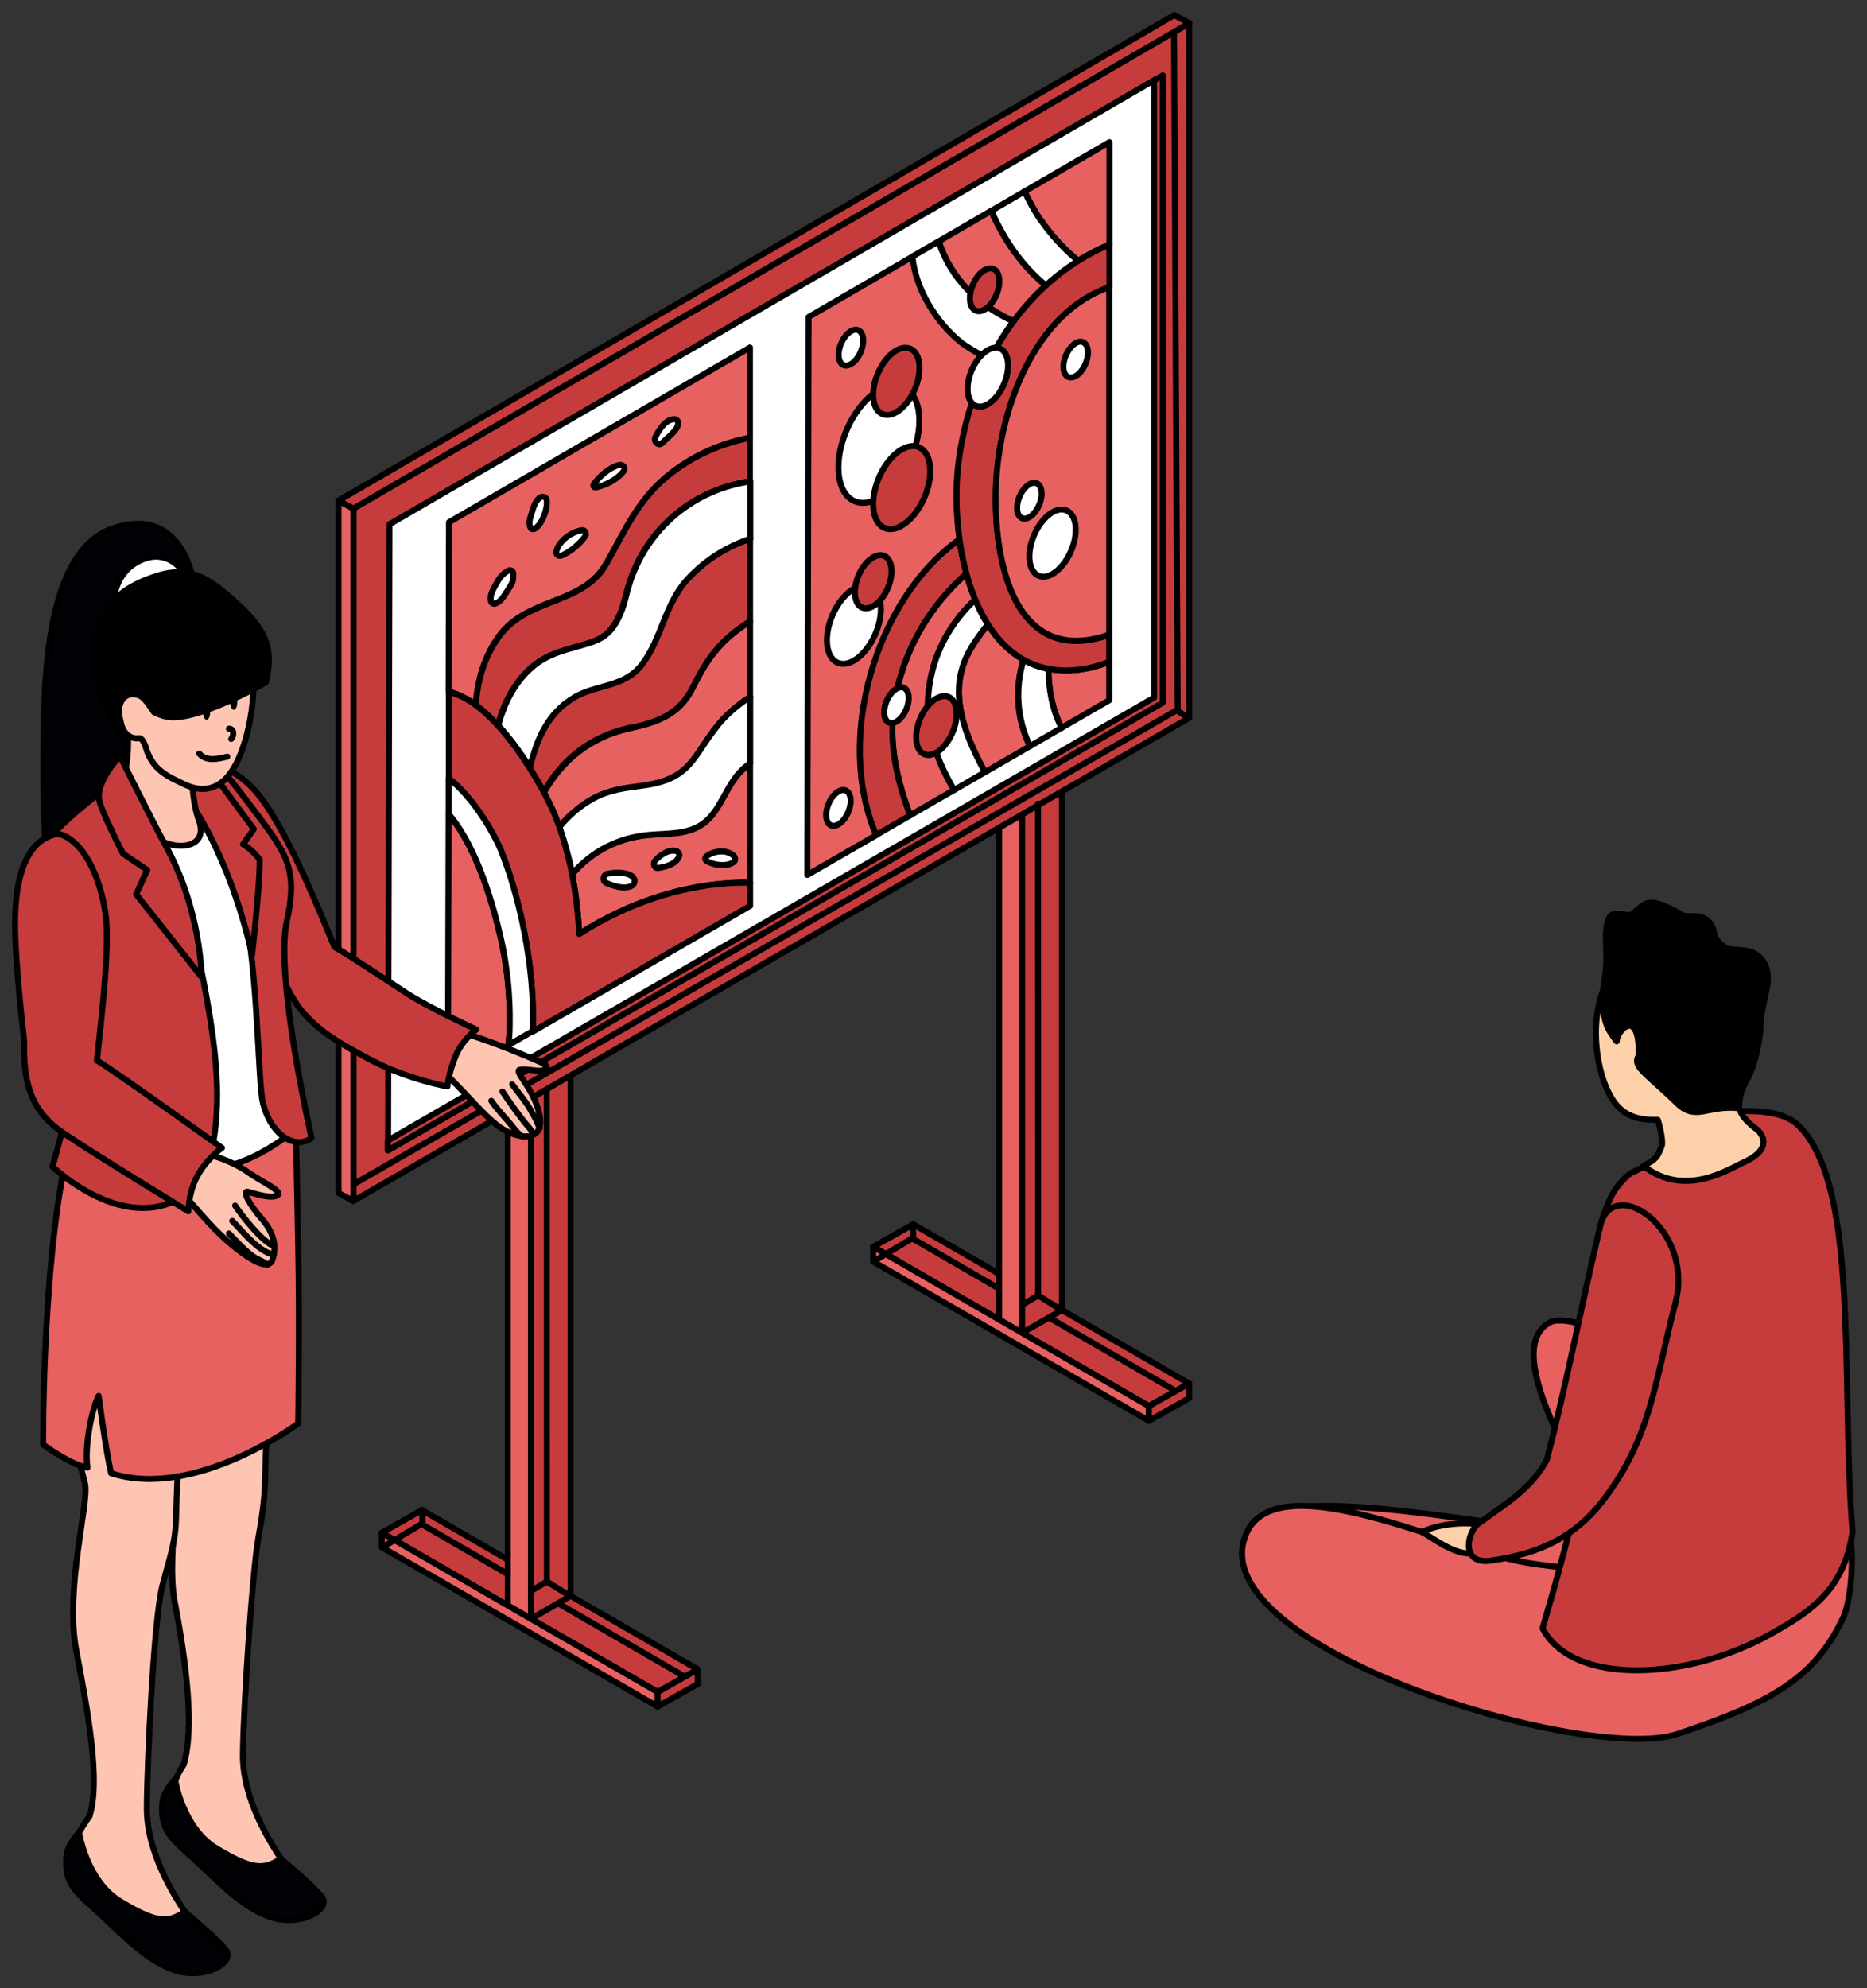 <?xml version="1.0" encoding="UTF-8"?> <svg xmlns="http://www.w3.org/2000/svg" width="124" height="132" viewBox="0 0 124 132" fill="none"><rect x="0" y="0" width="124" height="132" fill="#333333" stroke="none"/> <path d="M43.681 112.337L25.36 101.76L28.025 100.256L46.346 110.832L43.681 112.337Z" fill="#C63C3C" stroke="black" stroke-width="0.4" stroke-miterlimit="10" stroke-linecap="round" stroke-linejoin="round"></path> <path d="M33.726 67.147V106.594L35.265 107.479V67.147H33.726Z" fill="#E76161" stroke="black" stroke-width="0.4" stroke-miterlimit="10" stroke-linecap="round" stroke-linejoin="round"></path> <path d="M35.268 66.757V107.479L37.898 105.952V66.757H35.268Z" fill="#C63C3C" stroke="black" stroke-width="0.4" stroke-miterlimit="10" stroke-linecap="round" stroke-linejoin="round"></path> <path d="M43.681 113.301L25.36 102.725V101.76L43.681 112.336V113.301Z" fill="#E76161" stroke="black" stroke-width="0.4" stroke-miterlimit="10" stroke-linecap="round" stroke-linejoin="round"></path> <path d="M43.68 113.301L46.344 111.797V110.832L43.68 112.336V113.301Z" fill="#C63C3C" stroke="black" stroke-width="0.4" stroke-miterlimit="10" stroke-linecap="round" stroke-linejoin="round"></path> <path d="M76.301 93.354L57.992 82.777L60.657 81.284L78.977 91.85L76.301 93.354Z" fill="#C63C3C" stroke="black" stroke-width="0.4" stroke-miterlimit="10" stroke-linecap="round" stroke-linejoin="round"></path> <path d="M66.357 48.452V87.612L67.885 88.496V48.452H66.357Z" fill="#E76161" stroke="black" stroke-width="0.4" stroke-miterlimit="10" stroke-linecap="round" stroke-linejoin="round"></path> <path d="M67.886 48.153V88.496L70.528 86.98V48.153H67.886Z" fill="#C63C3C" stroke="black" stroke-width="0.4" stroke-miterlimit="10" stroke-linecap="round" stroke-linejoin="round"></path> <path d="M76.301 94.33L57.992 83.753V82.777L76.301 93.354V94.33Z" fill="#E76161" stroke="black" stroke-width="0.4" stroke-miterlimit="10" stroke-linecap="round" stroke-linejoin="round"></path> <path d="M76.306 94.33L78.982 92.826V91.85L76.306 93.354V94.33Z" fill="#C63C3C" stroke="black" stroke-width="0.4" stroke-miterlimit="10" stroke-linecap="round" stroke-linejoin="round"></path> <path d="M78.982 47.659L23.47 79.734V33.764L78.982 1.54V47.659Z" fill="#C63C3C" stroke="black" stroke-width="0.4" stroke-miterlimit="10" stroke-linecap="round" stroke-linejoin="round"></path> <path d="M76.763 5.26L76.671 46.959L25.775 76.369L25.867 34.809L76.763 5.26Z" fill="white" stroke="black" stroke-width="0.4" stroke-miterlimit="10" stroke-linecap="round" stroke-linejoin="round"></path> <path d="M76.651 5.341L77.225 5.008V46.649L25.756 76.38V75.726L76.651 46.315V5.341Z" fill="#C63C3C" stroke="black" stroke-width="0.4" stroke-miterlimit="10" stroke-linecap="round" stroke-linejoin="round"></path> <path d="M23.472 79.734L22.484 79.206V33.236L23.472 33.764V79.734Z" fill="#E76161" stroke="black" stroke-width="0.4" stroke-miterlimit="10" stroke-linecap="round" stroke-linejoin="round"></path> <path d="M77.997 1L78.985 1.54L23.472 33.764L22.484 33.235L77.997 1Z" fill="#C63C3C" stroke="black" stroke-width="0.4" stroke-miterlimit="10" stroke-linecap="round" stroke-linejoin="round"></path> <path d="M46.691 54.688C45.669 55.434 44.336 55.331 43.13 55.434C41.04 55.606 39.283 56.536 37.996 58.041C38.249 59.35 38.398 60.682 38.467 62.014C41.867 59.832 45.83 58.546 49.815 58.603V50.691C49.632 50.829 49.459 50.967 49.276 51.139C48.184 52.172 47.886 53.815 46.691 54.699V54.688Z" fill="#E76161" stroke="black" stroke-width="0.4" stroke-miterlimit="10" stroke-linecap="round" stroke-linejoin="round"></path> <path d="M40.273 37.416C41.583 35.096 42.433 33.04 44.627 31.364C46.189 30.169 47.934 29.423 49.807 29.055V23.072L29.821 34.671L29.798 45.925C30.395 46.052 30.992 46.362 31.59 46.798C31.716 45.179 32.153 43.606 33.129 42.25C35.047 39.621 38.7 40.183 40.262 37.416H40.273Z" fill="#E76161" stroke="black" stroke-width="0.4" stroke-miterlimit="10" stroke-linecap="round" stroke-linejoin="round"></path> <path d="M41.857 48.337C43.775 47.923 45.142 47.395 46.015 45.65C46.509 44.662 47.014 43.755 47.76 42.928C48.369 42.262 49.07 41.711 49.817 41.251V35.762C48.277 36.267 46.876 37.14 45.716 38.369C44.131 40.057 43.97 42.377 42.603 44.134C41.443 45.627 39.64 45.408 38.112 46.293C36.366 47.303 35.608 49.083 35.16 50.955C35.516 51.529 35.838 52.081 36.114 52.586C37.32 50.45 39.169 48.9 41.845 48.314L41.857 48.337Z" fill="#C63C3C" stroke="black" stroke-width="0.4" stroke-miterlimit="10" stroke-linecap="round" stroke-linejoin="round"></path> <path d="M36.112 58.477C36.112 58.477 36.181 58.5 36.216 58.523C36.193 58.5 36.158 58.477 36.124 58.454C36.124 58.454 36.124 58.477 36.112 58.488V58.477Z" fill="#43B2EF" stroke="black" stroke-width="0.4" stroke-miterlimit="10" stroke-linecap="round" stroke-linejoin="round"></path> <path d="M37.136 54.929C37.756 54.159 38.526 53.505 39.399 53.022C40.467 52.437 41.547 52.322 42.73 52.161C45.934 51.725 46.015 50.197 47.669 48.165C48.209 47.498 48.967 46.832 49.817 46.281V41.263C49.07 41.722 48.369 42.262 47.761 42.94C47.014 43.755 46.509 44.673 46.015 45.661C45.142 47.407 43.775 47.935 41.857 48.348C39.18 48.934 37.331 50.484 36.125 52.62C36.47 53.275 36.745 53.849 36.906 54.263C36.998 54.481 37.056 54.722 37.136 54.94V54.929Z" fill="#E76161" stroke="black" stroke-width="0.4" stroke-miterlimit="10" stroke-linecap="round" stroke-linejoin="round"></path> <path d="M47.677 48.153C46.012 50.186 45.943 51.713 42.738 52.15C41.555 52.31 40.475 52.425 39.407 53.011C38.546 53.482 37.765 54.148 37.145 54.917C37.501 55.939 37.799 56.973 38.006 58.029C39.304 56.525 41.05 55.606 43.14 55.423C44.335 55.319 45.667 55.423 46.701 54.676C47.895 53.803 48.206 52.15 49.285 51.116C49.458 50.944 49.641 50.806 49.825 50.668V46.258C48.975 46.81 48.229 47.464 47.677 48.142V48.153Z" fill="white" stroke="black" stroke-width="0.4" stroke-miterlimit="10" stroke-linecap="round" stroke-linejoin="round"></path> <path d="M33.071 48.164C33.45 46.706 34.139 45.339 35.253 44.352C36.092 43.605 36.965 43.318 38.021 43.008C39.584 42.56 40.422 42.457 41.157 40.803C41.456 40.125 41.571 39.391 41.8 38.702C42.995 34.992 46.142 32.477 49.806 31.96V29.067C47.934 29.434 46.188 30.192 44.626 31.375C42.432 33.051 41.582 35.107 40.273 37.427C38.711 40.194 35.047 39.632 33.14 42.261C32.152 43.617 31.715 45.19 31.601 46.809C32.106 47.188 32.6 47.648 33.071 48.164Z" fill="#C63C3C" stroke="black" stroke-width="0.4" stroke-miterlimit="10" stroke-linecap="round" stroke-linejoin="round"></path> <path d="M38.127 46.304C39.654 45.42 41.458 45.638 42.618 44.145C43.973 42.388 44.134 40.068 45.73 38.38C46.891 37.151 48.292 36.279 49.831 35.773V31.961C46.167 32.489 43.02 34.992 41.825 38.702C41.595 39.402 41.481 40.137 41.182 40.803C40.447 42.457 39.608 42.56 38.046 43.008C36.978 43.307 36.117 43.605 35.278 44.352C34.164 45.339 33.475 46.706 33.096 48.164C33.877 49.014 34.589 50.002 35.198 50.966C35.634 49.095 36.392 47.315 38.15 46.304H38.127Z" fill="white" stroke="black" stroke-width="0.4" stroke-miterlimit="10" stroke-linecap="round" stroke-linejoin="round"></path> <path d="M33.266 62.324C32.783 60.165 31.715 56.307 29.797 54.067L29.751 71.73L33.771 69.41C33.817 68.962 33.851 68.526 33.851 68.078C33.886 66.137 33.691 64.219 33.266 62.324Z" fill="#E76161" stroke="black" stroke-width="0.4" stroke-miterlimit="10" stroke-linecap="round" stroke-linejoin="round"></path> <path d="M49.819 58.603C45.845 58.546 41.871 59.832 38.471 62.014C38.333 59.361 37.874 56.72 36.909 54.251C36.117 52.253 32.912 46.58 29.811 45.948V51.701C31.419 52.907 32.82 55.388 33.222 56.364C34.462 59.361 35.565 64.253 35.381 68.491L49.819 60.142V58.615V58.603Z" fill="#C63C3C" stroke="black" stroke-width="0.4" stroke-miterlimit="10" stroke-linecap="round" stroke-linejoin="round"></path> <path d="M33.221 56.341C32.819 55.365 31.417 52.896 29.798 51.678V54.044C31.705 56.283 32.773 60.142 33.267 62.301C33.692 64.196 33.887 66.114 33.852 68.055C33.852 68.502 33.818 68.939 33.772 69.387L35.38 68.457C35.564 64.231 34.461 59.327 33.221 56.33V56.341Z" fill="white" stroke="black" stroke-width="0.4" stroke-miterlimit="10" stroke-linecap="round" stroke-linejoin="round"></path> <path d="M33.768 37.875C33.343 38.127 33.159 38.38 32.918 38.828C32.734 39.172 32.516 39.528 32.608 39.93C32.631 40.034 32.757 40.103 32.86 40.08C33.251 39.976 33.458 39.597 33.664 39.276C33.802 39.069 33.963 38.839 34.043 38.61C34.112 38.426 34.078 38.265 34.089 38.07C34.089 37.909 33.906 37.806 33.768 37.886V37.875Z" fill="white" stroke="black" stroke-width="0.4" stroke-miterlimit="10" stroke-linecap="round" stroke-linejoin="round"></path> <path d="M38.663 35.199C37.974 35.291 37.123 35.899 36.951 36.6C36.905 36.772 37.066 36.956 37.25 36.898C37.824 36.703 38.559 36.072 38.881 35.578C38.973 35.429 38.858 35.176 38.663 35.199Z" fill="white" stroke="black" stroke-width="0.4" stroke-miterlimit="10" stroke-linecap="round" stroke-linejoin="round"></path> <path d="M36.31 33.19C36.276 32.949 35.965 32.937 35.816 33.063C35.518 33.316 35.414 33.741 35.299 34.108C35.196 34.441 35.093 34.717 35.242 35.05C35.276 35.142 35.414 35.153 35.483 35.119C36 34.866 36.391 33.741 36.31 33.212V33.19Z" fill="white" stroke="black" stroke-width="0.4" stroke-miterlimit="10" stroke-linecap="round" stroke-linejoin="round"></path> <path d="M41.136 30.869C40.481 31.019 39.803 31.627 39.424 32.167C39.355 32.27 39.47 32.385 39.574 32.362C40.24 32.225 41.032 31.811 41.434 31.26C41.584 31.053 41.342 30.812 41.136 30.869Z" fill="white" stroke="black" stroke-width="0.4" stroke-miterlimit="10" stroke-linecap="round" stroke-linejoin="round"></path> <path d="M44.901 27.849C44.28 27.712 43.752 28.55 43.522 29.032C43.385 29.319 43.752 29.664 43.993 29.4C44.326 29.044 45.038 28.573 45.05 28.068C45.05 27.976 44.981 27.884 44.889 27.861L44.901 27.849Z" fill="white" stroke="black" stroke-width="0.4" stroke-miterlimit="10" stroke-linecap="round" stroke-linejoin="round"></path> <path d="M41.982 58.178C41.557 57.868 40.822 57.914 40.316 58.018C40.064 58.075 39.995 58.477 40.236 58.603C40.696 58.821 41.396 59.04 41.89 58.844C42.189 58.718 42.246 58.373 41.982 58.178Z" fill="white" stroke="black" stroke-width="0.4" stroke-miterlimit="10" stroke-linecap="round" stroke-linejoin="round"></path> <path d="M44.911 56.502C44.417 56.352 43.809 56.8 43.498 57.156C43.361 57.317 43.441 57.65 43.694 57.627C44.199 57.57 44.923 57.363 45.106 56.846C45.152 56.697 45.049 56.548 44.911 56.502Z" fill="white" stroke="black" stroke-width="0.4" stroke-miterlimit="10" stroke-linecap="round" stroke-linejoin="round"></path> <path d="M48.764 56.858C48.328 56.364 47.363 56.467 46.892 56.881C46.8 56.961 46.834 57.099 46.926 57.157C47.374 57.444 48.247 57.559 48.707 57.248C48.844 57.157 48.868 56.984 48.753 56.846L48.764 56.858Z" fill="white" stroke="black" stroke-width="0.4" stroke-miterlimit="10" stroke-linecap="round" stroke-linejoin="round"></path> <path d="M67.345 16.687C66.817 15.94 66.266 14.999 65.829 13.999L62.349 16.021C63.176 18.513 64.968 20.258 67.322 21.326C67.966 20.465 68.677 19.673 69.47 18.949C68.574 18.248 67.805 17.318 67.345 16.675V16.687Z" fill="#E76161" stroke="black" stroke-width="0.4" stroke-miterlimit="10" stroke-linecap="round" stroke-linejoin="round"></path> <path d="M60.616 17.031L53.702 21.051L53.621 58.087L57.641 55.767L58.216 55.434C55.47 49.06 58.147 39.781 63.752 35.808C63.511 34.062 63.499 32.317 63.672 30.858C63.959 28.424 64.671 26.023 65.785 23.864C64.935 23.451 64.2 22.992 63.878 22.739C62.213 21.418 60.857 19.248 60.639 17.031H60.616Z" fill="#E76161" stroke="black" stroke-width="0.4" stroke-miterlimit="10" stroke-linecap="round" stroke-linejoin="round"></path> <path d="M73.686 9.44L68.047 12.713C68.357 13.379 68.713 14.022 69.138 14.643C69.758 15.538 70.516 16.377 71.344 17.1C71.435 17.181 71.516 17.249 71.608 17.318C72.262 16.905 72.951 16.549 73.686 16.239V9.452V9.44Z" fill="#E76161" stroke="black" stroke-width="0.4" stroke-miterlimit="10" stroke-linecap="round" stroke-linejoin="round"></path> <path d="M62.346 16.021L60.6 17.031C60.818 19.236 62.185 21.407 63.839 22.739C64.16 22.992 64.895 23.451 65.745 23.864C66.205 22.98 66.722 22.13 67.308 21.338C64.953 20.27 63.172 18.524 62.334 16.032L62.346 16.021Z" fill="white" stroke="black" stroke-width="0.4" stroke-miterlimit="10" stroke-linecap="round" stroke-linejoin="round"></path> <path d="M69.138 14.643C68.702 14.022 68.358 13.368 68.047 12.713L65.842 13.999C66.278 14.999 66.818 15.929 67.358 16.687C67.806 17.318 68.587 18.26 69.483 18.96C70.149 18.352 70.85 17.801 71.619 17.318C71.528 17.25 71.447 17.181 71.355 17.1C70.528 16.377 69.782 15.55 69.15 14.643H69.138Z" fill="white" stroke="black" stroke-width="0.4" stroke-miterlimit="10" stroke-linecap="round" stroke-linejoin="round"></path> <path d="M69.939 46.844C70.077 47.383 70.272 47.866 70.502 48.325L73.672 46.488V43.938C73.075 44.168 72.443 44.352 71.788 44.444C71.007 44.547 70.284 44.524 69.629 44.398C69.629 45.236 69.744 46.074 69.928 46.832L69.939 46.844Z" fill="#E76161" stroke="black" stroke-width="0.4" stroke-miterlimit="10" stroke-linecap="round" stroke-linejoin="round"></path> <path d="M59.556 45.868C58.878 48.922 59.475 51.495 60.44 54.136L63.369 52.448C61.979 50.082 61.198 47.613 61.876 44.719C62.324 42.79 63.369 41.125 64.77 39.804C64.541 39.253 64.345 38.679 64.185 38.082C61.864 40.103 60.233 42.79 59.556 45.868Z" fill="#E76161" stroke="black" stroke-width="0.4" stroke-miterlimit="10" stroke-linecap="round" stroke-linejoin="round"></path> <path d="M65.419 51.265L68.405 49.542C67.532 47.785 67.383 45.672 67.98 43.8C67.015 43.261 66.234 42.434 65.614 41.446C64.902 42.365 64.201 43.295 63.88 44.467C63.259 46.775 64.258 49.118 65.419 51.265Z" fill="#E76161" stroke="black" stroke-width="0.4" stroke-miterlimit="10" stroke-linecap="round" stroke-linejoin="round"></path> <path d="M58.203 55.434L60.443 54.136C59.478 51.495 58.881 48.922 59.558 45.867C60.236 42.801 61.867 40.114 64.187 38.081C63.981 37.335 63.831 36.577 63.728 35.807C58.134 39.781 55.446 49.06 58.192 55.434H58.203Z" fill="#C63C3C" stroke="black" stroke-width="0.4" stroke-miterlimit="10" stroke-linecap="round" stroke-linejoin="round"></path> <path d="M61.88 44.719C61.202 47.613 61.983 50.083 63.373 52.448L65.418 51.265C64.257 49.118 63.258 46.775 63.878 44.467C64.189 43.295 64.901 42.354 65.613 41.447C65.291 40.941 65.016 40.39 64.774 39.804C63.373 41.125 62.328 42.779 61.88 44.719Z" fill="white" stroke="black" stroke-width="0.4" stroke-miterlimit="10" stroke-linecap="round" stroke-linejoin="round"></path> <path d="M68.404 49.542L70.506 48.325C70.276 47.866 70.081 47.383 69.943 46.844C69.748 46.086 69.633 45.247 69.645 44.409C69.036 44.294 68.485 44.087 67.991 43.8C67.393 45.672 67.543 47.785 68.416 49.542H68.404Z" fill="white" stroke="black" stroke-width="0.4" stroke-miterlimit="10" stroke-linecap="round" stroke-linejoin="round"></path> <path d="M73.396 42.239C66.722 44.306 65.803 35.704 66.228 31.226C66.676 26.425 69.008 20.683 73.683 19.076V16.239C67.894 18.674 64.368 24.645 63.644 30.858C63.024 36.175 64.781 45.408 71.788 44.444C72.454 44.352 73.074 44.168 73.671 43.938V42.112C73.579 42.147 73.488 42.193 73.384 42.227L73.396 42.239Z" fill="#C63C3C" stroke="black" stroke-width="0.4" stroke-miterlimit="10" stroke-linecap="round" stroke-linejoin="round"></path> <path d="M66.218 31.214C65.793 35.693 66.712 44.294 73.385 42.227C73.489 42.193 73.569 42.147 73.672 42.112V19.064C68.998 20.672 66.666 26.414 66.218 31.214Z" fill="#E76161" stroke="black" stroke-width="0.4" stroke-miterlimit="10" stroke-linecap="round" stroke-linejoin="round"></path> <path d="M58.373 25.897C58.373 25.897 58.408 25.886 58.419 25.874C59.878 25.059 61.061 25.978 61.061 27.93C61.061 29.905 59.855 32.214 58.373 33.063C56.892 33.925 55.685 33.006 55.685 31.031C55.685 29.055 56.892 26.747 58.373 25.897Z" fill="white" stroke="black" stroke-width="0.4" stroke-miterlimit="10" stroke-linecap="round" stroke-linejoin="round"></path> <path d="M65.609 23.244C65.609 23.244 65.621 23.244 65.632 23.233C66.368 22.831 66.953 23.279 66.953 24.266C66.953 25.254 66.356 26.402 65.609 26.839C64.863 27.264 64.266 26.816 64.266 25.817C64.266 24.817 64.863 23.681 65.609 23.244Z" fill="white" stroke="black" stroke-width="0.4" stroke-miterlimit="10" stroke-linecap="round" stroke-linejoin="round"></path> <path d="M56.714 39.081C56.714 39.081 56.737 39.081 56.748 39.069C57.724 38.529 58.506 39.138 58.506 40.436C58.506 41.757 57.702 43.284 56.714 43.858C55.726 44.432 54.922 43.824 54.922 42.503C54.922 41.182 55.726 39.655 56.714 39.081Z" fill="white" stroke="black" stroke-width="0.4" stroke-miterlimit="10" stroke-linecap="round" stroke-linejoin="round"></path> <path d="M62.191 46.373C62.191 46.373 62.203 46.373 62.215 46.361C62.95 45.959 63.535 46.407 63.535 47.395C63.535 48.383 62.938 49.531 62.191 49.967C61.445 50.392 60.848 49.944 60.848 48.945C60.848 47.946 61.445 46.809 62.191 46.373Z" fill="#C63C3C" stroke="black" stroke-width="0.4" stroke-miterlimit="10" stroke-linecap="round" stroke-linejoin="round"></path> <path d="M68.367 32.145C68.367 32.145 68.367 32.145 68.378 32.145C68.826 31.892 69.182 32.179 69.182 32.776C69.182 33.385 68.814 34.086 68.367 34.338C67.918 34.591 67.551 34.327 67.551 33.718C67.551 33.109 67.918 32.409 68.367 32.156V32.145Z" fill="white" stroke="black" stroke-width="0.4" stroke-miterlimit="10" stroke-linecap="round" stroke-linejoin="round"></path> <path d="M55.684 52.54C55.684 52.54 55.684 52.54 55.695 52.54C56.143 52.287 56.499 52.575 56.499 53.172C56.499 53.78 56.132 54.481 55.684 54.733C55.236 54.998 54.868 54.722 54.868 54.113C54.868 53.505 55.236 52.804 55.684 52.551V52.54Z" fill="white" stroke="black" stroke-width="0.4" stroke-miterlimit="10" stroke-linecap="round" stroke-linejoin="round"></path> <path d="M59.538 45.718C59.538 45.718 59.538 45.718 59.55 45.718C59.998 45.466 60.354 45.753 60.354 46.35C60.354 46.959 59.986 47.659 59.538 47.912C59.09 48.176 58.723 47.9 58.723 47.292C58.723 46.683 59.09 45.983 59.538 45.73V45.718Z" fill="white" stroke="black" stroke-width="0.4" stroke-miterlimit="10" stroke-linecap="round" stroke-linejoin="round"></path> <path d="M71.443 22.773C71.443 22.773 71.443 22.773 71.455 22.773C71.903 22.521 72.259 22.808 72.259 23.405C72.259 24.014 71.891 24.714 71.443 24.967C70.995 25.219 70.628 24.955 70.628 24.347C70.628 23.738 70.995 23.038 71.443 22.785V22.773Z" fill="white" stroke="black" stroke-width="0.4" stroke-miterlimit="10" stroke-linecap="round" stroke-linejoin="round"></path> <path d="M56.515 21.981C56.515 21.981 56.515 21.981 56.526 21.981C56.974 21.729 57.33 22.016 57.33 22.613C57.33 23.221 56.963 23.922 56.515 24.174C56.067 24.439 55.699 24.163 55.699 23.555C55.699 22.946 56.067 22.245 56.515 21.993V21.981Z" fill="white" stroke="black" stroke-width="0.4" stroke-miterlimit="10" stroke-linecap="round" stroke-linejoin="round"></path> <path d="M57.996 36.991C57.996 36.991 58.007 36.991 58.019 36.991C58.685 36.623 59.213 37.037 59.213 37.921C59.213 38.817 58.673 39.862 57.996 40.241C57.318 40.631 56.778 40.218 56.778 39.322C56.778 38.426 57.318 37.381 57.996 37.002V36.991Z" fill="#C63C3C" stroke="black" stroke-width="0.4" stroke-miterlimit="10" stroke-linecap="round" stroke-linejoin="round"></path> <path d="M65.385 17.927C65.385 17.927 65.385 17.927 65.408 17.927C65.936 17.629 66.373 17.962 66.373 18.674C66.373 19.397 65.936 20.236 65.396 20.546C64.856 20.856 64.42 20.523 64.42 19.799C64.42 19.076 64.856 18.237 65.396 17.927H65.385Z" fill="#C63C3C" stroke="black" stroke-width="0.4" stroke-miterlimit="10" stroke-linecap="round" stroke-linejoin="round"></path> <path d="M59.887 29.836C59.887 29.836 59.91 29.836 59.922 29.824C60.956 29.25 61.783 29.893 61.783 31.271C61.783 32.672 60.933 34.292 59.887 34.9C58.842 35.509 57.992 34.866 57.992 33.465C57.992 32.064 58.842 30.445 59.887 29.836Z" fill="#C63C3C" stroke="black" stroke-width="0.4" stroke-miterlimit="10" stroke-linecap="round" stroke-linejoin="round"></path> <path d="M59.531 23.267C59.531 23.267 59.554 23.267 59.554 23.256C60.393 22.796 61.071 23.313 61.071 24.427C61.071 25.564 60.381 26.873 59.531 27.367C58.681 27.861 57.992 27.332 57.992 26.207C57.992 25.082 58.681 23.761 59.531 23.267Z" fill="#C63C3C" stroke="black" stroke-width="0.4" stroke-miterlimit="10" stroke-linecap="round" stroke-linejoin="round"></path> <path d="M69.907 34.005C69.907 34.005 69.93 34.005 69.93 33.993C70.769 33.534 71.446 34.051 71.446 35.165C71.446 36.301 70.757 37.611 69.907 38.105C69.057 38.598 68.368 38.07 68.368 36.945C68.368 35.819 69.057 34.498 69.907 34.005Z" fill="white" stroke="black" stroke-width="0.4" stroke-miterlimit="10" stroke-linecap="round" stroke-linejoin="round"></path> <path d="M12.934 39.058C12.934 39.058 12.348 33.385 7.455 35.096C2.551 36.807 2.907 46.97 2.884 51.794C2.872 56.617 3.447 60.407 3.447 60.407C3.447 60.407 13.486 60.809 12.934 39.058Z" fill="#000206" stroke="black" stroke-width="0.4" stroke-miterlimit="10" stroke-linecap="round" stroke-linejoin="round"></path> <path d="M30.541 68.491C30.541 68.491 32.54 69.111 34.447 69.904C36.365 70.696 36.56 70.765 36.146 71.018C35.836 71.201 34.975 70.926 34.538 71.018C34.102 71.11 35.239 72.017 35.733 73.624C36.445 75.956 34.412 75.692 33.172 74.819C32.655 74.451 31.965 73.762 31.403 73.154C30.622 72.315 29.68 71.316 29.174 70.972C28.301 70.363 27.371 68.847 27.371 68.847C27.371 68.847 28.991 67.71 30.541 68.491Z" fill="#FFC5B3" stroke="black" stroke-width="0.4" stroke-miterlimit="10" stroke-linecap="round" stroke-linejoin="round"></path> <path d="M18.362 90.598C18.362 90.598 17.672 94.962 17.638 96.914C17.615 98.866 17.581 99.727 17.155 102.139C16.753 104.401 16.156 113.497 16.133 116.505C16.122 119.514 17.96 122.304 18.649 123.396C19.338 124.487 17.155 126.187 15.502 124.603C13.847 123.017 13.675 122.706 12.733 122.212C11.803 121.719 10.673 119.341 12.194 117.168C12.928 114.802 12.383 110.426 11.601 106.326C11.275 104.615 11.516 102.17 11.602 100.444C11.723 98.034 11.611 96.24 11.344 95.524C10.884 94.296 18.373 90.598 18.373 90.598H18.362Z" fill="#FFC5B3" stroke="black" stroke-width="0.4" stroke-miterlimit="10" stroke-linecap="round" stroke-linejoin="round"></path> <path d="M18.644 123.396C18.644 123.396 20.688 125.095 21.366 125.922C22.044 126.749 19.942 127.967 17.932 127.266C15.922 126.566 14.279 124.67 12.683 123.246C11.12 121.846 10.695 121.352 10.776 119.755C10.81 118.963 11.626 118.136 11.626 118.136C11.626 118.136 12.12 121.386 14.417 122.741C16.599 124.039 17.495 124.234 18.655 123.384L18.644 123.396Z" fill="#000206" stroke="black" stroke-width="0.4" stroke-miterlimit="10" stroke-linecap="round" stroke-linejoin="round"></path> <path d="M11.982 94.124C11.982 94.124 11.74 98.51 11.706 100.463C11.671 102.415 11.373 103.035 10.787 105.263C10.213 107.491 9.765 117.023 9.753 120.032C9.742 123.041 11.579 125.83 12.269 126.922C12.958 128.013 10.775 129.713 9.121 128.128C7.467 126.542 7.295 126.232 6.353 125.738C5.423 125.246 3.395 124.085 5.947 120.579C6.682 118.213 5.848 113.681 5.067 109.581C4.286 105.481 5.932 99.781 5.645 98.506C4.944 95.371 2.896 90.989 4.665 89.932C6.514 88.818 11.982 94.124 11.982 94.124Z" fill="#FFC5B3" stroke="black" stroke-width="0.4" stroke-miterlimit="10" stroke-linecap="round" stroke-linejoin="round"></path> <path d="M12.269 126.92C12.269 126.92 14.313 128.621 14.991 129.448C15.669 130.275 13.567 131.491 11.557 130.791C9.547 130.091 7.904 128.196 6.308 126.771C4.745 125.371 4.32 124.877 4.401 123.281C4.435 122.488 5.251 121.661 5.251 121.661C5.251 121.661 5.745 124.912 8.042 126.266C10.224 127.564 11.12 127.76 12.28 126.91L12.269 126.92Z" fill="#000206" stroke="black" stroke-width="0.4" stroke-miterlimit="10" stroke-linecap="round" stroke-linejoin="round"></path> <path d="M19.634 73.98C19.634 73.98 19.726 78.815 19.806 82.834C19.909 87.772 19.806 94.502 19.806 94.502C19.806 94.502 12.949 99.601 7.378 97.809C7.033 96.328 6.551 92.676 6.551 92.676C6.149 93.4 5.598 95.869 5.804 97.442C4.541 97.178 2.864 95.903 2.864 95.903C2.864 95.903 2.772 82.352 4.84 75.002C6.919 67.653 19.45 70.156 19.611 73.992L19.634 73.98Z" fill="#E76161" stroke="black" stroke-width="0.4" stroke-miterlimit="10" stroke-linecap="round" stroke-linejoin="round"></path> <path d="M2.519 58.052C2.898 55.388 8.951 51.793 8.951 51.793C8.951 51.793 9.939 54.756 10.869 55.48C11.754 56.18 12.53 55.809 12.657 55.959C12.657 55.959 12.513 55.266 12.524 55.266C12.501 54.967 13.19 55.468 12.271 52.953C11.983 52.161 12.42 49.852 12.42 49.852C12.42 49.852 12.787 49.761 13.328 49.669C14.131 50.553 15.705 52.907 16.555 53.883C17.382 54.825 19.806 58.086 19.059 61.164C18.427 63.794 18.094 67.251 18.163 68.548C18.244 70.041 19.817 74.773 19.817 74.773C19.817 74.773 16.704 77.862 12.535 77.77C8.251 77.689 5.207 74.554 5.207 74.554C5.207 74.554 6.229 68.077 6.091 65.402C6.091 65.402 1.761 63.231 2.507 58.041L2.519 58.052Z" fill="white" stroke="black" stroke-width="0.4" stroke-miterlimit="10" stroke-linecap="round" stroke-linejoin="round"></path> <path d="M11.859 51.294C11.859 51.294 14.855 49.264 17.672 53.447C19.423 56.05 21.101 60.186 22.215 62.874C23.409 63.551 25.399 64.9 27.03 65.956C28.454 66.887 31.635 68.353 31.635 68.353C31.635 68.353 30.716 69.031 30.291 70.041C29.797 71.19 29.717 72.131 29.717 72.131C29.717 72.131 27.029 71.672 24.41 70.26C22.09 69.008 21.194 68.388 20.195 67.296C18.454 65.392 16.981 59.977 15.227 56.191C13.775 53.058 11.859 51.294 11.859 51.294Z" fill="#C63C3C" stroke="black" stroke-width="0.4" stroke-miterlimit="10" stroke-linecap="round" stroke-linejoin="round"></path> <path d="M13.386 52.459C13.386 52.459 14.695 56.192 15.912 59.465C17.13 62.749 17.107 71.879 17.463 73.234C18.037 75.45 19.634 76.323 20.691 75.554C20.691 75.554 18.244 64.839 19.048 61.176C19.852 57.501 18.968 56.582 16.475 53.275C13.983 49.967 14.04 50.588 14.04 50.588L13.374 52.471L13.386 52.459Z" fill="#C63C3C" stroke="black" stroke-width="0.4" stroke-miterlimit="10" stroke-linecap="round" stroke-linejoin="round"></path> <path d="M14.065 51.265C15.03 52.563 16.856 55.043 16.856 55.043L16.144 56.054C16.144 56.054 16.73 56.375 17.247 57.064C17.27 58.73 16.741 63.415 16.741 63.415C16.741 63.415 15.708 58.178 13.031 53.86C12.159 52.459 12.675 52.436 12.675 52.436C12.675 52.436 13.617 51.219 14.065 51.265Z" fill="#C63C3C" stroke="black" stroke-width="0.4" stroke-miterlimit="10" stroke-linecap="round" stroke-linejoin="round"></path> <path d="M12.389 38.288C12.389 38.288 11.378 36.313 9.402 37.174C7.427 38.047 7.565 40.148 7.565 40.148L12.377 38.276L12.389 38.288Z" fill="white" stroke="black" stroke-width="0.4" stroke-miterlimit="10" stroke-linecap="round" stroke-linejoin="round"></path> <path d="M12.706 50.209C12.706 50.209 12.672 52.861 13.143 54.274C14.062 56.467 11.466 56.433 10.581 55.721C8.594 54.125 7.79 52.563 7.79 52.563C7.79 52.563 8.347 51.881 8.476 50.087C8.605 48.293 8.307 45.385 8.307 45.385L12.706 50.197V50.209Z" fill="#FFC5B3" stroke="black" stroke-width="0.4" stroke-miterlimit="10" stroke-linecap="round" stroke-linejoin="round"></path> <path d="M9.241 40.804C11.033 39.563 15.23 38.455 16.528 42.761C17.286 45.29 16.603 49.276 15.476 51.072C14.404 52.777 13.053 52.48 12.131 52.019C11.382 51.645 10.283 51.249 9.787 49.933C9.714 49.741 9.534 48.969 9.223 49.011C8.628 49.091 8.195 48.648 8.055 48.096C7.378 45.42 7.852 41.768 9.241 40.804Z" fill="#FFC5B3" stroke="black" stroke-width="0.4" stroke-miterlimit="10" stroke-linecap="round" stroke-linejoin="round"></path> <path d="M7.95 46.835C7.749 47.569 8.169 48.528 8.169 48.528L8.453 49.518C8.453 49.518 6.27 46.269 6.19 44.19C6.006 39.815 8.925 38.759 10.189 38.311C12.727 37.404 14.058 38.495 16.13 40.42C17.474 41.787 18.263 42.95 17.643 45.317C17.643 45.317 14.3 47.231 12.107 47.576C11.349 47.691 10.996 47.639 10.226 47.283C9.928 46.882 9.768 46.531 9.366 46.232C8.663 45.875 8.122 46.211 7.95 46.835Z" fill="black" stroke="black" stroke-width="0.4" stroke-miterlimit="10" stroke-linecap="round" stroke-linejoin="round"></path> <path d="M7.758 51.794C7.758 51.794 11.64 55.893 12.961 62.416C13.317 64.185 14.201 68.055 14.385 71.431C14.569 74.991 14.006 78.034 12.639 79.102C8.516 82.318 3.485 77.449 3.485 77.449C3.485 77.449 5.483 70.719 5.139 68.652C4.794 66.573 2.175 57.524 3.025 56.054C3.875 54.584 7.758 51.782 7.758 51.782V51.794Z" fill="#C63C3C" stroke="black" stroke-width="0.4" stroke-miterlimit="10" stroke-linecap="round" stroke-linejoin="round"></path> <path d="M7.964 50.186C7.964 50.186 10.134 54.561 10.961 56.066C13.385 60.418 13.385 64.862 13.385 64.862L9.043 59.373L9.778 57.765L8.17 56.674C8.17 56.674 6.654 53.734 6.574 53.045C6.424 51.794 7.964 50.197 7.964 50.197V50.186Z" fill="#C63C3C" stroke="black" stroke-width="0.4" stroke-miterlimit="10" stroke-linecap="round" stroke-linejoin="round"></path> <path d="M12.098 75.876C12.098 75.876 12.96 76.473 14.108 76.737C14.959 76.932 16.015 77.495 16.394 77.77C17.313 78.436 18.841 79.091 18.427 79.355C18.025 79.619 16.946 79.252 16.486 79.126C16.027 78.999 16.624 80.056 17.348 80.871C18.037 81.64 18.473 82.617 18.083 83.662C17.692 84.707 15.211 82.582 14.269 81.606C13.098 80.4 11.363 78.276 11.363 78.276L12.098 75.876Z" fill="#FFC5B3" stroke="black" stroke-width="0.4" stroke-miterlimit="10" stroke-linecap="round" stroke-linejoin="round"></path> <path d="M1.001 61.096C1.036 58.454 1.633 55.71 3.884 55.354C5.481 55.767 6.632 58.052 7.011 60.694C7.344 62.99 6.595 68.753 6.434 70.407C7.295 70.878 14.739 76.208 14.739 76.208C14.739 76.208 13.613 77.001 12.993 78.299C12.522 79.286 12.51 80.423 12.51 80.423C12.51 80.423 6.299 76.653 4.116 75.16C1.945 73.656 1.547 71.692 1.605 69.097C1.605 69.097 0.967 63.691 1.001 61.096Z" fill="#C63C3C" stroke="black" stroke-width="0.4" stroke-miterlimit="10" stroke-linecap="round" stroke-linejoin="round"></path> <path d="M15.613 80.037C16.028 80.668 17.365 82.387 18.125 82.697" stroke="black" stroke-width="0.4" stroke-miterlimit="10" stroke-linecap="round" stroke-linejoin="round"></path> <path d="M15.426 81.06C16.108 81.737 17.074 83.004 18.083 83.276" stroke="black" stroke-width="0.4" stroke-miterlimit="10" stroke-linecap="round" stroke-linejoin="round"></path> <path d="M15.204 81.893C15.748 82.433 16.257 83.048 16.905 83.477C17.177 83.657 17.533 83.756 17.774 83.97" stroke="black" stroke-width="0.4" stroke-miterlimit="10" stroke-linecap="round" stroke-linejoin="round"></path> <path d="M35.844 74.915C35.841 74.916 35.731 74.616 35.586 74.321C35.492 74.128 35.373 73.942 35.271 73.752C34.919 73.099 34.438 72.581 34.014 71.985" stroke="black" stroke-width="0.4" stroke-miterlimit="10" stroke-linecap="round" stroke-linejoin="round"></path> <path d="M33.37 72.467C33.825 73.153 34.333 73.863 34.842 74.514C34.964 74.671 35.342 75.052 35.367 75.254" stroke="black" stroke-width="0.4" stroke-miterlimit="10" stroke-linecap="round" stroke-linejoin="round"></path> <path d="M32.633 73.085C33.016 73.662 33.522 74.155 33.957 74.688C34.146 74.918 34.412 75.3 34.687 75.439" stroke="black" stroke-width="0.4" stroke-miterlimit="10" stroke-linecap="round" stroke-linejoin="round"></path> <path d="M34.992 72.002L78.107 47.181" stroke="black" stroke-width="0.4" stroke-miterlimit="10" stroke-linecap="round" stroke-linejoin="round"></path> <path d="M23.523 78.603L31.906 73.778" stroke="black" stroke-width="0.4" stroke-miterlimit="10" stroke-linecap="round" stroke-linejoin="round"></path> <path d="M78.217 47.068L77.975 2.127" stroke="black" stroke-width="0.4" stroke-miterlimit="10" stroke-linecap="round" stroke-linejoin="round"></path> <path d="M78.907 47.636L78.162 47.16" stroke="black" stroke-width="0.4" stroke-miterlimit="10" stroke-linecap="round" stroke-linejoin="round"></path> <path d="M33.696 104.49L28.195 101.304" stroke="black" stroke-width="0.4" stroke-miterlimit="10" stroke-linecap="round" stroke-linejoin="round"></path> <path d="M66.294 85.519L60.794 82.333" stroke="black" stroke-width="0.4" stroke-miterlimit="10" stroke-linecap="round" stroke-linejoin="round"></path> <path d="M45.444 111.295L37.091 106.457" stroke="black" stroke-width="0.4" stroke-miterlimit="10" stroke-linecap="round" stroke-linejoin="round"></path> <path d="M78.042 92.324L69.689 87.486" stroke="black" stroke-width="0.4" stroke-miterlimit="10" stroke-linecap="round" stroke-linejoin="round"></path> <path d="M25.454 102.695L27.925 101.222" stroke="black" stroke-width="0.4" stroke-miterlimit="10" stroke-linecap="round" stroke-linejoin="round"></path> <path d="M58.052 83.724L60.523 82.251" stroke="black" stroke-width="0.4" stroke-miterlimit="10" stroke-linecap="round" stroke-linejoin="round"></path> <path d="M28.034 100.271L28.069 101.245" stroke="black" stroke-width="0.4" stroke-miterlimit="10" stroke-linecap="round" stroke-linejoin="round"></path> <path d="M60.626 81.3L60.661 82.274" stroke="black" stroke-width="0.4" stroke-miterlimit="10" stroke-linecap="round" stroke-linejoin="round"></path> <path d="M36.323 104.976L36.313 72.352" stroke="black" stroke-width="0.4" stroke-miterlimit="10" stroke-linecap="round" stroke-linejoin="round"></path> <path d="M68.948 85.98L68.939 53.356" stroke="black" stroke-width="0.4" stroke-miterlimit="10" stroke-linecap="round" stroke-linejoin="round"></path> <path d="M37.848 105.95L36.326 105.007" stroke="black" stroke-width="0.4" stroke-miterlimit="10" stroke-linecap="round" stroke-linejoin="round"></path> <path d="M70.474 86.953L68.952 86.011" stroke="black" stroke-width="0.4" stroke-miterlimit="10" stroke-linecap="round" stroke-linejoin="round"></path> <path d="M36.324 105.003L35.281 105.62" stroke="black" stroke-width="0.4" stroke-miterlimit="10" stroke-linecap="round" stroke-linejoin="round"></path> <path d="M68.949 86.007L67.906 86.624" stroke="black" stroke-width="0.4" stroke-miterlimit="10" stroke-linecap="round" stroke-linejoin="round"></path> <path d="M15.292 46.645C15.292 46.381 15.396 46.167 15.525 46.167C15.654 46.167 15.759 46.381 15.759 46.645C15.759 46.91 15.654 47.124 15.525 47.124C15.396 47.124 15.292 46.91 15.292 46.645Z" fill="black"></path> <path d="M13.488 47.31C13.488 47.046 13.593 46.832 13.722 46.832C13.851 46.832 13.955 47.046 13.955 47.31C13.955 47.575 13.851 47.789 13.722 47.789C13.593 47.789 13.488 47.575 13.488 47.31Z" fill="black"></path> <path d="M15.357 49.062C15.546 48.874 15.572 48.38 15.204 48.38" stroke="black" stroke-width="0.4" stroke-miterlimit="10" stroke-linecap="round" stroke-linejoin="round"></path> <path d="M15.097 50.234C14.515 50.381 13.703 50.578 13.233 50.032" stroke="black" stroke-width="0.4" stroke-miterlimit="10" stroke-linecap="round" stroke-linejoin="round"></path> <path d="M83.05 101.318C84.935 98.432 97.262 100.977 104.951 101.909V105.096L83.05 101.314V101.318Z" fill="#E76161" stroke="black" stroke-width="0.4" stroke-miterlimit="10" stroke-linecap="round" stroke-linejoin="round"></path> <path d="M103.007 87.765C99.811 89.352 103.979 96.503 107.107 102.101L119.857 96.717C114.571 91.201 104.623 86.959 103.007 87.765Z" fill="#E76161" stroke="black" stroke-width="0.4" stroke-miterlimit="10" stroke-linecap="round" stroke-linejoin="round"></path> <path d="M119.86 96.72L107.11 102.104C107.611 102.999 108.082 103.857 108.494 104.643C106.238 104.194 102.893 104.134 100.412 103.55C95.272 102.344 84.674 97.297 82.758 101.853C79.615 109.334 105.351 117.145 111.4 115.122C117.45 113.105 120.496 111.506 122.422 107.387C123.055 106.036 123.253 102.13 122.538 100.51C121.966 99.21 121.023 97.933 119.856 96.717L119.86 96.72Z" fill="#E76161" stroke="black" stroke-width="0.4" stroke-miterlimit="10" stroke-linecap="round" stroke-linejoin="round"></path> <path d="M117.628 108.469C112.068 111.592 104.436 111.936 102.449 108.099C106.235 95.384 107.539 85.931 106.432 80.88C106.432 80.88 106.834 79.67 107.23 79.054C107.454 78.706 108.042 77.989 108.445 77.814C110.1 77.096 109.953 76.807 110.354 76.367C110.711 75.974 110.39 75.532 110.743 75.224C111.385 74.664 112.002 74.273 112.528 74.166C114.475 73.768 117.964 73.331 119.391 74.674C123.541 78.582 122.228 91.445 123.037 101.713C122.449 105.558 120.362 106.931 117.624 108.469H117.628Z" fill="#C63C3C" stroke="black" stroke-width="0.4" stroke-miterlimit="10" stroke-linecap="round" stroke-linejoin="round"></path> <path d="M116.743 75.027C115.093 73.832 115.336 73.053 115.584 71.429C115.898 70.579 116.081 69.631 116.081 68.628C116.081 65.011 113.788 62.08 110.959 62.08C108.131 62.08 105.995 64.939 105.995 68.556C105.995 70.336 106.472 72.219 107.287 73.263C108.007 74.184 108.993 74.375 110.103 74.347C110.276 74.849 110.487 75.913 110.352 76.123C110.073 76.791 110.062 76.943 109.149 77.405C111.925 79.569 114.821 77.609 115.894 77.127C117.035 76.61 117.522 75.831 116.747 75.031L116.743 75.027Z" fill="#FCD1A9" stroke="black" stroke-width="0.4" stroke-miterlimit="10" stroke-linecap="round" stroke-linejoin="round"></path> <path d="M117.135 63.885C116.39 62.682 115.01 63.304 114.512 62.862C114.426 62.791 114.332 62.716 114.243 62.634C113.607 61.998 114.048 61.758 113.46 61.166C112.877 60.582 112.069 60.982 111.657 60.721C110.684 60.125 109.764 59.747 109.252 60.028C109.001 60.166 108.758 60.365 108.529 60.604C108.025 61.11 106.989 60.032 106.741 61.338C106.502 62.6 106.873 63.125 106.55 65.157C106.543 65.195 106.524 65.33 106.521 65.367C106.521 65.367 106.521 65.367 106.521 65.364C106.364 66.595 106.461 67.76 106.936 68.508C107.071 68.722 107.22 68.932 107.374 69.137C107.374 68.445 108.844 66.846 108.844 69.92C108.844 70.249 108.597 70.317 108.814 70.751C109.031 71.189 110.426 72.29 111.347 73.211C112.63 74.495 113.386 73.342 115.507 73.574C115.507 72.664 115.743 72.207 116.065 71.635C116.27 71.275 116.839 69.823 116.936 68.138C116.936 68.138 116.936 68.138 116.936 68.134C116.936 66.442 117.861 65.053 117.135 63.877V63.885Z" fill="black" stroke="black" stroke-width="0.4" stroke-miterlimit="10" stroke-linecap="round" stroke-linejoin="round"></path> <path d="M98.339 101.251C97.629 101.037 95.664 101.101 94.452 101.711C95.26 102.164 96.899 103.478 98.108 103.055C99.316 102.633 98.339 101.251 98.339 101.251Z" fill="#FCD1A9" stroke="black" stroke-width="0.4" stroke-miterlimit="10" stroke-linecap="round" stroke-linejoin="round"></path> <path d="M106.29 81.362C104.887 87.356 103.956 92.239 102.744 96.893C101.711 98.896 99.829 99.936 98.168 101.176C97.423 101.775 97.001 103.939 99.066 103.602C102.359 103.149 104.667 101.936 106.406 99.697C109.639 95.53 109.882 91.861 111.277 86.487C112.561 81.546 107.091 77.947 106.29 81.366V81.362Z" fill="#C63C3C" stroke="black" stroke-width="0.4" stroke-miterlimit="10" stroke-linecap="round" stroke-linejoin="round"></path> </svg> 
